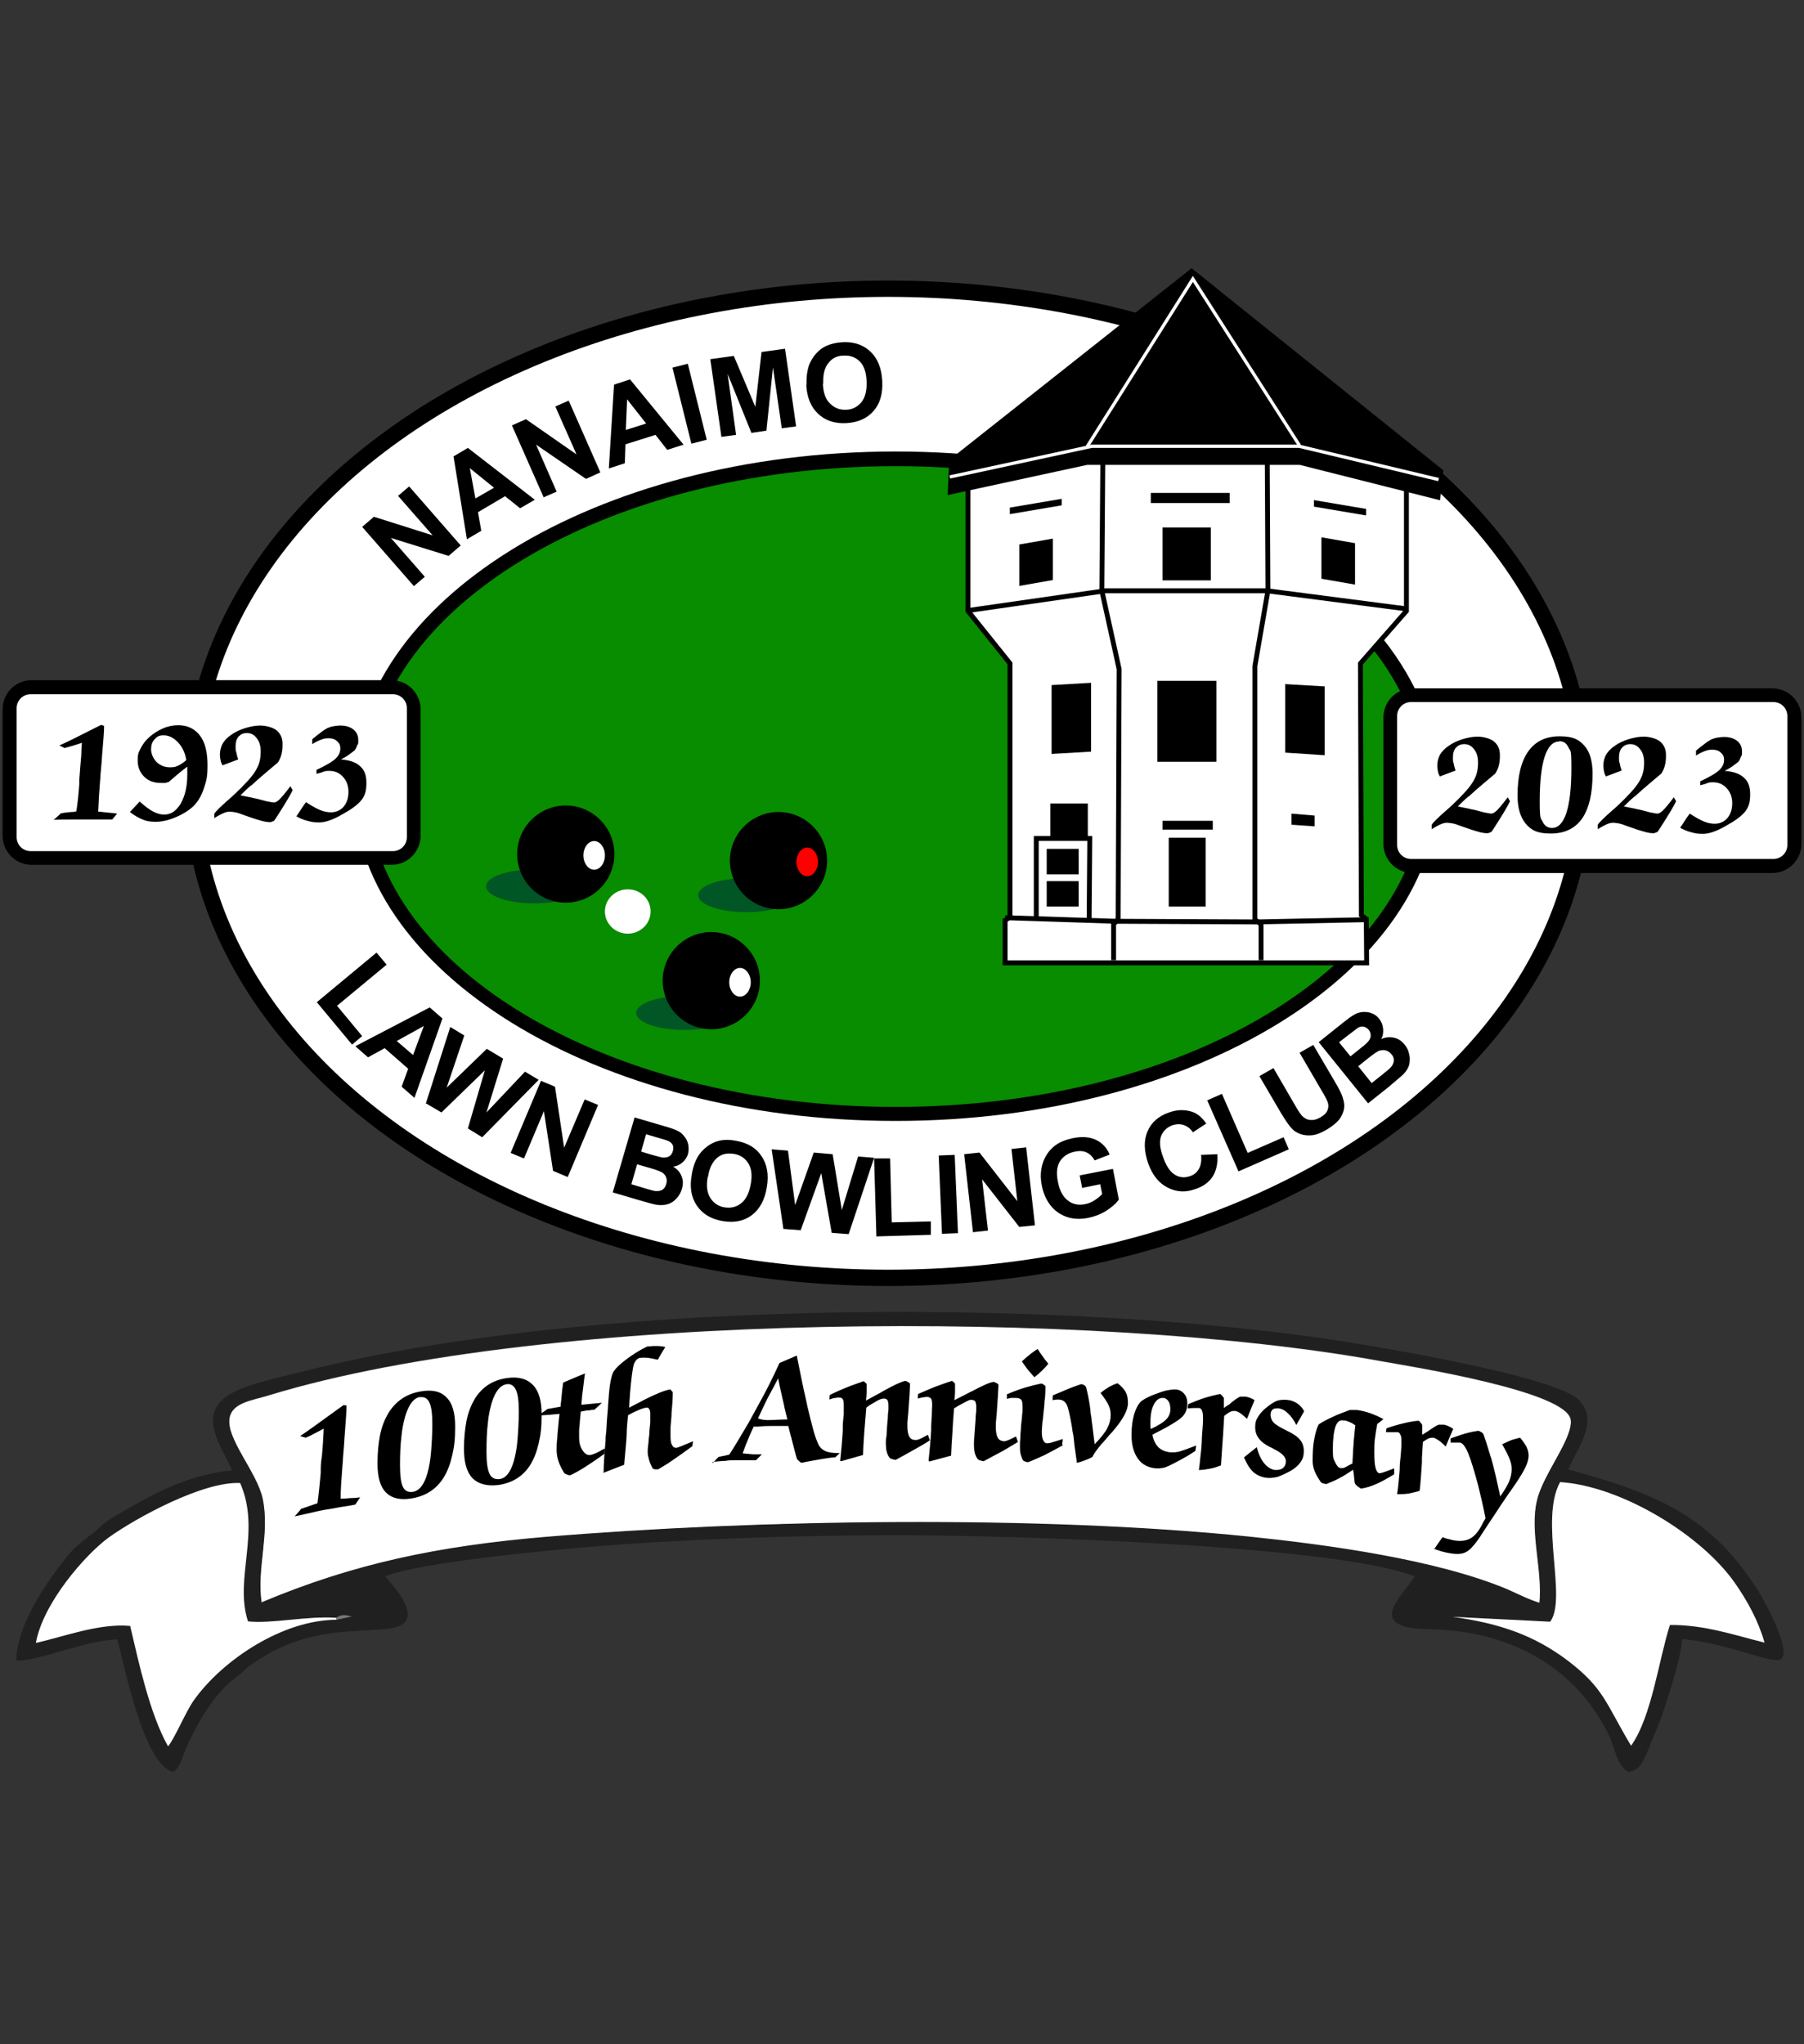 <?xml version="1.0" encoding="UTF-8"?>
<svg id="Layer_1" xmlns="http://www.w3.org/2000/svg" version="1.1" viewBox="0 0 552.9 626.6">
  <rect x="0" y="0" width="552.9" height="626.6" fill="#333333" stroke="none"/>
  <!-- Generator: Adobe Illustrator 29.4.0, SVG Export Plug-In . SVG Version: 2.1.0 Build 152)  -->
  <defs>
    <style>
      .st0 {
        stroke-width: 2px;
      }

      .st0, .st1, .st2, .st3, .st4, .st5 {
        fill: none;
      }

      .st0, .st1, .st3, .st4, .st5 {
        stroke-miterlimit: 22.9;
      }

      .st0, .st1, .st4, .st5 {
        stroke: #000;
      }

      .st6 {
        fill: red;
      }

      .st6, .st7, .st8, .st9, .st10, .st11, .st12 {
        fill-rule: evenodd;
      }

      .st1 {
        stroke-width: 1.5px;
      }

      .st13, .st8 {
        fill: #fff;
      }

      .st7 {
        fill: #088c00;
      }

      .st9 {
        fill: #777;
      }

      .st10 {
        fill: #202020;
      }

      .st11 {
        fill: #005625;
      }

      .st3 {
        stroke: #fff;
        stroke-width: 1px;
      }

      .st4 {
        stroke-width: .6px;
      }

      .st5 {
        stroke-width: 3px;
      }
    </style>
  </defs>
  <g>
    <ellipse cx="272.2" cy="240.1" rx="215.5" ry="153.8"/>
    <ellipse class="st4" cx="272.2" cy="240.1" rx="215.5" ry="153.8"/>
    <path class="st8" d="M80.2,491.3c28.1-11.8,53.9-17.3,86.8-20,65.2-5.5,150.7-6.8,215.7-.1,24.1,2.5,57.3,7,79.3,16.2,3.1,1.3,6.9,3.2,9.8,4.1,1-10.4-3.1-22.1-.7-31.7,1.9-7.9,11-18.7,10.3-24.5-1-8.8-48.4-16.3-58.5-18.1-86.6-15.8-255.3-15.5-340.4,10.5-5.1,1.6-11.3,2.2-12.2,6.9-1.3,6.3,8.4,16.7,10.1,24.9,2.3,10.8-1.9,21.3-.3,32"/>
    <path class="st10" d="M480.7,450.4c2.1-5.7,9.6-14.3,3.4-21.1-7.2-7.8-68-17.6-80.3-19.3-87.6-12.2-226.1-11.3-311.7,10.6-7.9,2-19.6,4.2-24.1,8.6-6.7,6.4.9,15.8,3.1,21.5-14.5,1.5-25.1,7.8-34.9,13.5-6.3,3.6-3.8,2.9-8.8,6.6-4,3.1-5.1,4-8.1,7.9-6.3,8-14.3,20.5-14.3,30.3,6.7.3,20.4-6,30.9-6.5,1.8,5.7,7.9,38.7,17.2,40.6,2.7-1.8,2.4-4.3,4.9-9.4,3.1-6.3,6-11.5,11.2-16.9,1.8-1.8,2-1.7,4-3.3,1-.8,2.3-2.2,3.9-3.3,16.5-11.7,31-9.6,42.2-11,13-1.6-.4-14.7-1.2-16,10.7-4.6,58.5-8.9,73.9-9.9,27.7-1.9,56.2-2.7,84.1-2.7,31,0,132.4,2.8,157.5,12.6-4.1,6.5-15.6,15.9,4.5,16.2,27,.5,46,13.5,55.2,32.9,1.5,3.1,2.2,8.9,5.8,10.9,3.7-.8,4.5-3,6.8-8.7,1.3-3.1,2.8-6.6,3.9-9.9,2.1-6.6,5.1-15.4,5.8-22.2,14.2,1.3,27.8,7.9,30.2,6.2,3.6-2.5-5.4-18.5-6.9-20.9-14-22.2-30-29.7-58.1-37.2M80.2,491.3c-1.6-10.6,2.6-21.2.3-32-1.8-8.2-11.5-18.6-10.1-24.9,1-4.6,7.1-5.3,12.2-6.9,85.1-26,253.7-26.3,340.4-10.5,10,1.8,57.5,9.4,58.5,18.1.6,5.8-8.4,16.6-10.3,24.5-2.4,9.6,1.7,21.3.7,31.7-2.9-.8-6.7-2.7-9.8-4.1-21.9-9.2-55.2-13.7-79.3-16.2-64.9-6.6-150.5-5.3-215.7.1-32.9,2.8-58.7,8.2-86.8,20ZM478.1,454.4c19,1.2,43.4,16.2,53.6,30.9,3.9,5.5,7.1,11.6,9.1,18.3-9-2.3-18.3-5.6-29-5.4-3.4,10.6-5.6,28.2-11.9,37-7.8-13-8.2-17.5-19.3-26-10.3-7.9-21-11.5-35.4-13.5l29.9,1.5c5.3-7-3.3-31.1,3-42.7ZM103,495.9c1.8-1,2.4-1,4.8-.4l-4.6,1c-16.5,0-35,12.3-43.8,24.7-2.5,3.5-5.9,11.8-7.9,14.1-5.6-10-8.9-25.3-11.6-36.9-9.5-.9-20.7,3.4-28.9,5.2,2.2-12.2,15.2-27.1,22.3-32.3,8.5-6.2,29.1-17.4,40.3-16.7,6.5,14.8-1.9,29.2,2.4,42.4,7.2.8,18-1.7,27-1.1Z"/>
    <path class="st8" d="M103.2,496.5l-.2-.6c-9-.6-19.8,1.9-27,1.1-4.3-13.2,4.1-27.6-2.4-42.4-11.2-.6-31.8,10.6-40.3,16.7-7.1,5.2-20.1,20-22.3,32.3,8.2-1.8,19.4-6.1,28.9-5.2,2.7,11.5,6,26.9,11.6,36.9,2-2.3,5.4-10.6,7.9-14.1,8.8-12.4,27.3-24.7,43.8-24.7"/>
    <path class="st8" d="M478.1,454.4c-6.3,11.6,2.3,35.7-3,42.7l-29.9-1.5c14.5,2,25.1,5.7,35.4,13.5,11.1,8.5,11.5,13,19.3,26,6.3-8.8,8.5-26.4,11.9-37,10.7-.1,20,3.2,29,5.4-1.9-6.7-5.2-12.7-9.1-18.3-10.2-14.6-34.7-29.7-53.6-30.9"/>
    <path class="st9" d="M103.2,496.5l4.6-1c-2.4-.6-3.1-.6-4.8.4l.2.6Z"/>
    <path d="M414.5,448.5c.1-2.7.3-5,.4-6.8.2-1.8.3-3.4.5-4.8-.6-.4-1.2-.8-1.8-1-.6-.3-1.3-.5-1.9-.5-1.1-.2-1.9.5-2.4,1.9-.5,1.5-.8,3.7-.8,6.9s.2,2.9.7,4c.5,1.1,1,1.7,1.6,1.8.2,0,.5,0,.8,0,.3,0,.7-.3,1.2-.5.5-.3,1.1-.6,1.7-.9M414.6,450.6c-1.4.9-2.7,1.8-4.1,2.5-1.3.7-2.7,1.3-4,1.8-.3,0-.6-.1-.9-.2-.3,0-.6-.2-.8-.4-.8-1.2-1.5-2.3-1.9-3.4-.4-1-.6-2.1-.6-3.1,0-2.4.1-4.7.5-6.7.4-2,.8-3.5,1.4-4.5,1.2-.8,2.7-1.6,4.3-2.3,1.6-.8,3.4-1.4,5.2-2.1.5,0,.9,0,1.3,0,.3,0,.6,0,.9,0,1.3.2,2.7.5,4.1,1,1.4.5,2.7,1.1,4,1.8-.6.5-1.2,1-1.9,1.5-.3,1.5-.5,3-.7,4.4-.2,1.4-.2,2.8-.2,4.2,0,2.3.1,3.9.4,4.9.3,1,.6,1.5,1.2,1.6.4,0,1.7-.4,4.2-1.4.1,0,.2,0,.3-.1v1.8c-2.1,1.3-3.9,2.3-5.5,3-1.6.7-3.2,1.2-4.7,1.4-.3-.2-.6-.4-.9-.6-.3-.2-.6-.5-.9-.9-.2-.6-.2-1.3-.3-2,0-.7-.2-1.5-.3-2.3ZM381.2,446.8c1.3-1.1,2.6-2.1,4-3.2.5,2.1,1.3,3.8,2.3,5,1,1.2,2.2,1.9,3.4,2,.9,0,1.7-.1,2.3-.6.6-.5.9-1.2.9-2.1,0-1.3-1.2-2.5-3.6-3.7-.5-.3-.9-.5-1.2-.6-1.6-.8-2.8-1.7-3.5-2.7-.7-.9-1.1-2-1.1-3.4s.2-2.1.7-2.9c.4-.8,1.2-1.8,2.2-2.7,1.5-1.3,2.8-2.1,3.7-2.5.9-.3,2-.4,3.2-.3,1.2.1,2.2.5,3.1,1.1.9.6,1.6,1.4,2.1,2.4-.8,1.4-1.6,2.8-2.4,4.2-.8-1.6-1.7-2.8-2.6-3.6-.9-.9-1.9-1.4-2.9-1.5-.8,0-1.4,0-1.8.4-.4.4-.6.9-.6,1.6s.3,1.7.9,2.3c.6.7,2,1.5,4,2.5,1.9.9,3.3,1.8,4.1,2.8.8.9,1.2,2.1,1.2,3.5s-.3,2.4-1,3.4c-.7,1-1.7,1.9-3.1,2.7-1.5.8-2.8,1.4-3.9,1.8-1.2.3-2.3.4-3.4.3-1.6-.2-2.9-.8-4-1.7-1.1-1-2-2.4-2.9-4.5ZM367.4,450.9c.2-1.5.4-2.9.5-4.3.2-1.4.3-2.8.4-4.2,0-1.2.1-2.4.2-3.7.1-1.5.2-2.5.2-3,0-.5,0-1,0-1.2,0-.9-.1-1.6-.3-2.1-.2-.5-.5-.7-.8-.8-.2,0-.8,0-1.6,0-.8,0-1.4.1-2,.1,0-.4.1-.8.2-1.3,1.7-.7,3.4-1.4,5-1.9,1.6-.5,3.2-.9,4.8-1.2.2.2.5.4.6.6.2.2.3.4.5.6,0,.2,0,.5,0,.9,0,.3,0,.6,0,.6,0,.3,0,.5,0,.8,0,.2,0,.5,0,.8.5-.4,1-.7,1.6-1.1.1,0,.3-.2.6-.5,1-.8,1.9-1.5,2.8-1.9.2,0,.5,0,.8,0,.2,0,.5,0,.7,0,.4,0,.9.2,1.3.3.5.2,1.1.4,1.6.8-.8,1.9-1.6,3.8-2.3,5.7-.9-.8-1.6-1.4-2.2-1.8-.6-.4-1.2-.6-1.6-.6-.4,0-.9,0-1.4.3-.5.2-1.1.7-1.8,1.2-.1,1.7-.2,3.3-.3,5,0,.2,0,.7-.1,1.5-.2,3.2-.4,6.1-.6,8.7-1.1.4-2.2.8-3.4,1-1.1.2-2.2.4-3.4.4ZM366.3,444.8c-1.5,1-3,1.9-4.5,2.7-1.6.8-3.1,1.7-4.7,2.3-.7.2-1.2.2-1.7.3-.4,0-.8,0-1.1,0-2.3-.2-4.2-1.1-5.5-2.9-1.3-1.8-2-4.2-2-7.2s.3-4.6.8-6.5c.6-1.9,1.3-3.2,2.2-4,.4-.3,1-.7,1.8-1.1.8-.4,1.7-.8,2.6-1.1,1.3-.5,2.4-.9,3.4-1.1,1-.2,1.8-.3,2.5-.3,1.2,0,2.1.5,2.8,1.3.7.8,1,1.8,1,3.1s-.4,2.6-1.2,3.6c-.8,1-2.8,2.3-5.7,3.9-1.3.7-2.6,1.3-3.8,2,.3,1.7,1,3,1.9,3.9,1,.9,2.3,1.4,3.9,1.5.7,0,1.6,0,2.6-.3,1-.3,2.7-.9,5-1.8,0,.5-.2,1.1-.2,1.6ZM352.8,438c2.3-1.1,3.9-2.1,4.7-3,.8-.8,1.2-1.9,1.2-3s-.2-1.9-.6-2.5c-.4-.6-1-1-1.7-1-1.1,0-2,.6-2.7,1.9-.7,1.3-1.1,3.1-1.1,5.3s0,.8,0,1.2c0,.4,0,.8.1,1.1ZM330.1,448.7c-.3-1.9-.5-3.8-.8-5.7-.2-1.9-.3-2.8-.3-2.8-.2-1-.4-2-.5-3-.6-3.5-1.1-5.7-1.6-6.7-.5-.9-1.2-1.4-2.3-1.5-.2,0-.5,0-.7,0-.3,0-.7.1-1.3.2,0-.5,0-1,.1-1.5,1-.4,2.5-1,4.3-1.8,1.9-.8,3.4-1.3,4.3-1.6.4,0,.7.1,1,.3.2.1.5.4.6.7.3,1.3.6,2.5.8,3.7.2,1.1.4,2.2.5,3.3,0,.8.2,1.6.3,2.3,0,.4.1.9.2,1.7.3,2.6.6,4.7.8,6.4,1.9-2,3.3-3.7,3.9-5,.7-1.3,1-2.6,1-3.9s-.2-2.2-.7-3.2c-.5-1-1.3-2.2-2.4-3.6.8-.7,1.7-1.3,2.5-1.8.9-.5,1.8-.9,2.7-1.2,1.2.9,2,1.8,2.5,2.7.5.9.7,2,.7,3.4,0,2.2-1.6,5.1-4.7,8.7-.5.5-.8.9-1.1,1.2-.6.7-1.1,1.3-1.7,2,0,.1-.3.3-.5.5-1.4,1.7-2.4,3-2.9,4.1-.7.4-1.4.7-2.2,1-.8.3-1.6.6-2.6.8ZM317,422.1c-.8-.8-1.4-1.6-2.1-2.4-.6-.8-1.2-1.6-1.7-2.4.7-.6,1.4-1.3,2.2-1.9.8-.7,1.7-1.3,2.6-1.9.5.8,1.1,1.6,1.6,2.3.5.8,1.1,1.5,1.7,2.2-.5.7-1.2,1.4-1.9,2.1-.7.7-1.5,1.4-2.4,2.1ZM325.8,443c-2,1.1-3.9,2.1-5.6,3-1.8.8-3.5,1.6-5.1,2.2-.3,0-.6-.1-.9-.2-.3-.1-.5-.2-.7-.4-.3-.6-.5-1.2-.7-1.9-.2-.7-.2-1.5-.2-2.5s0-1.3.1-2.2c0-.9.1-2,.2-3.1,0-1.1.2-2.2.3-3.2,0-.7.1-1.4.2-2,0-.6,0-1,0-1.3,0-1.2-.1-2-.4-2.3-.3-.4-.9-.6-1.8-.6-.4,0-.8,0-1.2,0-.4,0-.9.2-1.4.3v-1.4c2.1-.9,4-1.6,5.7-2.1,1.7-.5,3.3-.9,4.8-1.2.3,0,.5.2.7.3.2.1.5.3.6.5,0,1.4,0,3.1-.3,4.9,0,.2,0,.4,0,.5-.1,1.3-.3,2.7-.4,4,0,.4-.1.9-.2,1.6-.1,1.4-.2,2.4-.2,2.8,0,1.2.1,2.1.4,2.7.3.7.7,1,1.1,1,.3,0,.8,0,1.4-.2.6-.2,1.8-.5,3.5-1.1,0,.6-.1,1.1-.2,1.7ZM284.6,447.7c.3-2.8.6-5.9.8-9.4,0-.6,0-1,0-1.2,0-1.2.2-2.5.2-3.7,0,0,0-.2,0-.3,0-1.1.1-1.9.1-2.4,0-.9-.1-1.6-.3-1.9-.3-.4-.7-.6-1.2-.6s-.6,0-1,.1c-.5,0-1.1.2-1.9.4,0-.5,0-.9.1-1.4,1.6-.7,3.2-1.4,4.9-2.1,1.7-.6,3.5-1.3,5.4-1.9.2,0,.3.2.5.3.1.1.3.3.5.5,0,.9,0,1.8,0,2.6,0,.8-.1,1.7-.2,2.5,1.4-.7,2.7-1.4,4.1-2.1.3-.1.6-.4,1.2-.6,3.4-1.8,5.6-2.8,6.7-2.9.3,0,.5.2.8.3.3.1.5.3.7.5,0,.1,0,.3,0,.6-.1,2.2-.2,3.8-.3,5-.1,2.1-.3,4.2-.5,6.3,0,0,0,.2,0,.5,0,.3,0,.5,0,.6,0,1.5.2,2.6.6,3.3.4.7,1,1,1.9,1.1.6,0,1.8-.5,3.5-1.4,0,0,.2,0,.2-.1.2.6.4,1.2.6,1.7-1.6.9-3.1,1.9-4.9,2.9-1.7.9-3.6,1.9-5.6,3-.3,0-.6-.1-.9-.2-.3,0-.6-.2-.8-.3-.5-.5-.8-1.2-1-1.9-.2-.7-.3-1.6-.3-2.8s0-.2,0-.4c0-.2,0-.8.1-1.7.1-1.8.3-3.7.4-5.5,0-1,.1-1.8.2-2.6,0-.7,0-1.2,0-1.3,0-.7-.1-1.2-.3-1.6-.2-.3-.6-.5-1.1-.5-.3,0-.8,0-1.2.3-.5.2-1.3.7-2.5,1.3-.6.3-1.1.7-1.7,1-.2,2.5-.4,5-.5,7.4-.2,2.4-.3,4.8-.4,7.1-2.2.6-4.5,1.2-6.7,1.8ZM257.5,447.8c.3-2.8.6-5.9.8-9.4,0-.6,0-1,0-1.2,0-1.2.2-2.5.3-3.7,0,0,0-.2,0-.3,0-1.1,0-1.9,0-2.4,0-.9-.1-1.6-.3-1.9-.3-.4-.6-.5-1.2-.5-.2,0-.6,0-1,.1-.5,0-1.1.2-1.9.5,0-.5,0-.9.1-1.4,1.6-.8,3.2-1.5,4.9-2.2,1.7-.7,3.5-1.3,5.4-2,.2,0,.3.2.5.3.1.1.3.3.5.5,0,.9,0,1.8,0,2.6,0,.9-.1,1.7-.2,2.5,1.4-.7,2.7-1.5,4.1-2.2.3-.1.6-.4,1.2-.7,3.4-1.9,5.6-2.9,6.7-3.1.3,0,.5.1.8.3.3.1.5.3.7.5,0,.1,0,.3,0,.6-.1,2.2-.2,3.9-.3,5-.1,2.1-.3,4.2-.5,6.3,0,0,0,.2,0,.5,0,.3,0,.5,0,.6,0,1.5.2,2.6.6,3.3.4.7,1,1,1.9,1s1.8-.5,3.6-1.5c0,0,.1,0,.2-.1.2.6.4,1.2.6,1.7-1.5,1-3.1,1.9-4.9,2.9-1.7,1-3.6,2-5.6,3.1-.3,0-.6-.1-.9-.2-.3,0-.5-.2-.8-.3-.5-.5-.8-1.2-1-1.9-.2-.7-.3-1.6-.3-2.8s0-.2,0-.4c0-.2,0-.8.2-1.7.1-1.8.2-3.7.4-5.5,0-1,.1-1.8.2-2.6,0-.7,0-1.2,0-1.3,0-.7-.1-1.2-.3-1.6-.2-.3-.6-.5-1.1-.5-.3,0-.8.1-1.3.3-.5.2-1.3.7-2.5,1.4-.6.3-1.1.7-1.6,1.1-.2,2.5-.4,5-.6,7.4-.2,2.4-.3,4.8-.4,7.1-2.2.6-4.5,1.3-6.7,1.9ZM218.4,448.5c.6-.6,1.2-1.3,1.8-1.9.6-.1,1.2-.3,2-.4.7-.2,1.2-.3,1.3-.3,1.5-2.3,2.8-4.5,4.1-6.7,1.3-2.1,2.5-4.2,3.6-6.3.8-1.5,1.6-2.9,2.4-4.4.6-1.1,1.4-2.6,2.3-4.4.9-1.8,1.9-3.9,3-6.3,1.8-.8,3.6-1.5,5.3-2.3.4,1.8.7,3.7,1.1,5.5.4,1.8.8,4.1,1.4,6.6.3,1.2.5,2.4.8,3.7.7,2.9,1.3,5.4,1.9,7.5.6,2.1,1.2,3.5,1.6,4.3.5.8,1.2,1.4,2.2,1.8,1,.4,2.3.5,3.9.5,0,0,0,0,.1,0,0,0,.1,0,.1,0,0,0,0,0,.1,0-.5.4-.9.9-1.4,1.3-1.4.1-2.9.3-4.5.6-1.6.3-3.6.6-5.9,1.1-.5-.3-.9-.7-1.3-1.1-.5-1.5-1-3.6-1.7-6.3,0-.2-.1-.5-.2-.7-.3-1.1-.5-2.1-.8-3.2-.1,0-.2,0-.4,0-2.3,0-3.9,0-5,0-.7,0-2,0-4,.2-.6,0-1,0-1.2,0-.5,1.1-1.1,2.3-1.6,3.6-.6,1.4-1.2,2.9-1.8,4.6,1.3.1,2.4.2,3.3.3.9,0,1.8,0,2.6,0-.6.6-1.2,1.2-1.8,1.8-1.6,0-3,0-4,0-1.1,0-2,0-2.5,0-.8,0-1.8,0-2.9.2-1.1,0-2.4.2-3.9.3ZM241.3,435c-.4-1.6-.8-3.1-1.1-4.7-.3-1.1-.5-2.3-.8-3.5-.3-1.2-.6-2.7-.9-4.3-1.1,2.1-2.2,4.2-3.3,6.2-1,2.1-2,4.1-2.9,6.1.6.2,1.1.3,1.6.4.5,0,.9.1,1.2.1,2,0,4.1-.2,6.2-.2ZM185,451.3c0-2.1.2-5.3.6-9.7,0-1.2.1-2.1.2-2.7.1-2.4.3-4.7.5-7.1,0-.7.1-1.6.2-2.8.3-4.7.9-7.7,1.7-8.8.7-1,1.9-2.1,3.6-3.4,1.7-1.3,3.8-2.7,6.2-3.9.3-.2.7-.2,1.1-.2.3,0,.7-.1,1-.1.5,0,1,0,1.6,0,.6,0,1.4.1,2.2.3-.8,1.3-1.6,2.6-2.3,3.9-1.3-.3-2.3-.5-3.1-.6-.8,0-1.5-.1-2,0-1,0-1.7.7-2.2,1.9-.4,1.2-.8,4.2-1.2,8.9-.1,1.5-.2,3-.3,4.5,1-.5,2.1-1.1,3.1-1.6.4-.2.9-.5,1.7-.9,3.4-1.7,6-2.8,7.8-3.1.2.1.3.2.4.4.1.1.3.3.4.5,0,2.1-.2,4.2-.4,6.5,0,.3,0,.6,0,.7-.1,1.2-.2,2.3-.3,3.5,0,.2,0,.5,0,.7v1.3c0,1.5,0,2.7.4,3.3.3.7.7,1,1.3,1,.5,0,2.1-.7,4.7-1.8.1,0,.3-.1.5-.2,0,.5-.2,1-.2,1.5-2.6,1.9-4.7,3.4-6.2,4.4-1.5,1.1-3,1.9-4.3,2.7-.3,0-.6,0-.9,0-.3,0-.6-.2-.8-.3-.5-1-.9-1.9-1.1-2.7-.2-.8-.4-1.5-.4-2.2s0-1.3.2-2.6c.1-1.3.2-2.3.3-2.9,0-1.2.2-2.4.3-3.7,0-.2,0-.6,0-1.1,0-.5,0-1,0-1.3,0-.7,0-1.2-.3-1.6-.2-.4-.4-.6-.8-.5-.5,0-1.2.2-2.2.6-.9.4-2.1.9-3.5,1.7-.2,1.5-.3,2.9-.4,4.4,0,.3,0,1.6-.2,4-.2,2.4-.4,4.7-.6,6.8-2.1.8-4.2,1.6-6.4,2.5ZM185,445.8c-1.9,1.4-3.7,2.6-5.4,3.7-1.7,1.1-3.3,2-4.8,2.7-.3,0-.7,0-.9-.2-.3,0-.6-.2-.9-.4-.8-1.2-1.4-2.4-1.8-3.6-.4-1.1-.6-2.3-.6-3.5s0-2.3.2-3.6c0-1.2.2-2.5.3-3.8.1-1.2.2-2.4.4-3.7-2.2.2-4.4.4-6.5.5.9-.7,1.9-1.3,2.8-2,1.3-.2,2.6-.5,4-.7,0-.4.1-1.1.2-1.9.2-2.4.4-4.2.6-5.5,2.2-.9,4.4-1.9,6.7-2.8-.2,1-.3,2.3-.5,3.8-.2,1.9-.4,2.9-.4,3.1,0,.9-.2,1.8-.2,2.7,2.1-.2,4.2-.4,6.3-.6-.8.7-1.5,1.4-2.3,2.1-.4,0-.9.1-1.6.2-.7,0-1.6.2-2.6.4-.1,1.1-.2,2.1-.3,3.2,0,.8-.2,1.7-.2,2.5,0,.8,0,1.6,0,2.4,0,1.4.3,2.6,1,3.7.7,1.1,1.5,1.6,2.3,1.5.4,0,.9-.2,1.7-.5.7-.3,1.6-.8,2.8-1.5,0,.6,0,1.1-.1,1.7ZM142.2,444.1c0-3.2.3-6.1.8-8.7.5-2.5,1.4-4.7,2.5-6.6,2.3-3.7,5.6-5.8,10-6.4,3.5-.5,6.1.3,7.9,2.2,1.8,1.9,2.6,4.9,2.6,9s-.3,6.2-.9,8.8c-.6,2.6-1.4,4.7-2.5,6.5-2.2,3.6-5.6,5.7-9.9,6.3-3.5.4-6.1-.3-7.9-2.1-1.8-1.9-2.6-4.9-2.6-9.1ZM155.3,424.3c-2,.3-3.5,2.2-4.6,5.7-.5,1.8-1,3.9-1.2,6.4-.3,2.5-.4,5.4-.4,8.6s.3,5.4.9,6.7c.6,1.3,1.6,1.8,3,1.7,2-.2,3.5-2.1,4.5-5.6.5-1.8.9-3.9,1.1-6.4.2-2.5.4-5.4.4-8.8s-.3-5.3-.9-6.6c-.6-1.3-1.6-1.9-2.9-1.7ZM115.7,448.4c0-3.2.3-6.1.8-8.6.5-2.5,1.4-4.7,2.5-6.6,2.3-3.7,5.6-6,10-6.7,3.5-.6,6.1,0,7.9,1.9,1.8,1.8,2.6,4.8,2.6,8.9s-.3,6.2-.9,8.8c-.6,2.6-1.4,4.8-2.5,6.6-2.2,3.7-5.6,5.9-9.9,6.6-3.5.6-6.1,0-7.9-1.8-1.8-1.8-2.6-4.8-2.6-8.9ZM128.8,428.2c-2,.3-3.5,2.3-4.6,5.9-.5,1.8-1,4-1.2,6.5-.3,2.5-.4,5.3-.4,8.6s.3,5.4.9,6.6c.6,1.2,1.6,1.7,3,1.5,2-.3,3.5-2.2,4.5-5.7.5-1.8.9-3.9,1.1-6.4.2-2.5.4-5.4.4-8.7s-.3-5.3-.9-6.6c-.6-1.3-1.6-1.8-2.9-1.6ZM90.3,464.8c.7-.8,1.4-1.5,2-2.3.6-.2,1.8-.6,3.5-1.2.6-.2,1.1-.4,1.5-.5.4-2.9.7-5.9,1-9.3,0-.7,0-1.1,0-1.3,0-1.4.2-2.9.4-4.3.1-1.2.2-2.5.3-3.8,0-1.3.2-2.7.2-4.2-.8.5-1.7.9-2.6,1.4-.9.5-1.9,1-2.9,1.4-.6-.2-1.1-.3-1.7-.5,2.4-1.6,6.1-4.3,11.2-8,.7-.5,1.4-1,2.1-1.5.3,0,.6.1.9.1,0,1.8-.2,4.6-.5,8.4-.1,1.3-.2,2.3-.2,3-.1,1.7-.3,3.3-.4,5,0,.3,0,.8-.1,1.6-.3,3.9-.6,7.5-.6,10.6.8,0,1.9-.1,3.2-.2,1.4,0,2.3-.2,2.8-.2-.5.7-1,1.4-1.5,2.2-1.1.2-2.7.5-4.8.8-2.1.4-3.7.7-4.6.8-.9.2-2.2.4-3.7.8-1.5.3-3.4.8-5.5,1.2Z"/>
    <path d="M439.5,475c.8-1.3,1.7-2.5,2.6-3.8.8.3,1.4.5,2,.6.6.2,1.2.3,1.7.4,1.9.3,3.5.1,4.8-.6,1.3-.7,2.5-2.1,3.6-4.2.3-.7.7-1.3,1.1-2-.4-2-.8-3.9-1.2-5.6-.4-1.7-.8-3.3-1.1-4.6-.3-1-.5-1.9-.8-2.9-1.1-3.9-2-6.5-2.7-7.9-.7-1.3-1.3-2.1-2.1-2.2-.2,0-.6,0-1.3,0-.6,0-1.1,0-1.5,0v-1.3c2.3-.8,4.1-1.4,5.3-1.7,1.2-.3,2.2-.5,3.1-.6.3,0,.5.1.8.3.3.1.5.3.8.6.6,1.6,1.3,3.8,2.1,6.5.1.4.2.7.3.9.2.7.4,1.5.6,2.2.1.5.4,1.6.8,3.2.4,1.7.8,3.8,1.4,6.4,1.2-1.7,2.1-3.2,2.7-4.5.5-1.3.8-2.6.8-3.8s-.2-2-.6-3.1c-.4-1.1-1.2-2.6-2.3-4.6,1-.5,2-.9,2.9-1.3.9-.3,1.8-.5,2.6-.7.9,1.1,1.6,2.1,2,2.9.4.9.6,1.8.6,2.6s-.3,2.2-.9,3.4c-.6,1.3-1.7,3.2-3.5,5.8-.7,1-1.4,2-2.1,3-.3.4-.9,1.4-2.1,3.1-1.1,1.7-2.4,3.7-3.9,5.9-.6.9-1.2,1.8-1.7,2.6-2,3.2-3.7,5.1-4.9,5.7-1.2.7-2.9.8-5.1.4-.7-.1-1.5-.3-2.3-.5-.8-.2-1.6-.5-2.6-.9M428.2,458c.2-1.4.4-2.8.5-4.2.1-1.4.3-2.7.3-4.1,0-1.2.2-2.4.3-3.6.1-1.4.2-2.5.2-3,0-.5,0-1,0-1.2,0-.9,0-1.6-.3-2.1-.2-.5-.5-.8-.8-.8-.3,0-.8,0-1.6,0-.8,0-1.5,0-2,0,0-.4,0-.8.2-1.2,1.7-.6,3.4-1.1,5.1-1.5,1.6-.4,3.2-.7,4.7-.8.3.2.5.4.6.6.2.2.3.4.5.7,0,.2,0,.5,0,.9,0,.3,0,.5,0,.6v.7c0,.3,0,.5,0,.8.5-.3,1-.6,1.6-1,.1,0,.3-.2.6-.4,1-.7,1.9-1.3,2.8-1.7.3,0,.5,0,.8,0,.3,0,.5,0,.7,0,.4,0,.9.2,1.4.4.5.2,1,.5,1.6.9-.8,1.8-1.6,3.6-2.3,5.4-.8-.8-1.6-1.5-2.2-1.9-.6-.4-1.1-.7-1.6-.8-.5,0-.9,0-1.4.2-.5.2-1.1.6-1.8,1.1-.1,1.6-.2,3.3-.3,4.9,0,.2,0,.7,0,1.5-.2,3.1-.4,6-.7,8.6-1.1.3-2.2.6-3.3.8-1.1.2-2.3.2-3.4.2Z"/>
    <ellipse class="st13" cx="272.2" cy="240.1" rx="211.1" ry="149.4"/>
    <ellipse class="st4" cx="272.2" cy="240.1" rx="211.1" ry="149.4"/>
    <path class="st12" d="M274.5,138.4c91.9,0,166.3,45.9,166.3,102.6s-74.5,102.6-166.3,102.6-166.3-45.9-166.3-102.6,74.5-102.6,166.3-102.6"/>
    <path class="st7" d="M274.5,142.9c89.4,0,161.9,44,161.9,98.2s-72.5,98.2-161.9,98.2-161.9-44-161.9-98.2,72.5-98.2,161.9-98.2"/>
    <path class="st11" d="M228.7,269.2c8.1,0,14.7,2.3,14.7,5.2s-6.6,5.2-14.7,5.2-14.7-2.3-14.7-5.2,6.6-5.2,14.7-5.2"/>
    <path class="st11" d="M163.7,266.5c8.1,0,14.7,2.3,14.7,5.2s-6.6,5.2-14.7,5.2-14.7-2.3-14.7-5.2,6.6-5.2,14.7-5.2"/>
    <path class="st11" d="M209.7,305.3c8.1,0,14.7,2.3,14.7,5.2s-6.6,5.2-14.7,5.2-14.7-2.3-14.7-5.2,6.6-5.2,14.7-5.2"/>
    <path class="st12" d="M173.4,246.9c8.2,0,14.9,6.7,14.9,14.9s-6.7,14.9-14.9,14.9-14.9-6.7-14.9-14.9,6.7-14.9,14.9-14.9"/>
    <path class="st8" d="M182.1,257.8c1.8,0,3.3,2,3.3,4.4s-1.5,4.4-3.3,4.4-3.3-2-3.3-4.4,1.5-4.4,3.3-4.4"/>
    <path class="st12" d="M238.6,248.9c8.2,0,14.9,6.7,14.9,14.9s-6.7,14.9-14.9,14.9-14.9-6.7-14.9-14.9,6.7-14.9,14.9-14.9"/>
    <path class="st6" d="M247.4,259.8c1.8,0,3.3,2,3.3,4.4s-1.5,4.4-3.3,4.4-3.3-2-3.3-4.4,1.5-4.4,3.3-4.4"/>
    <path class="st12" d="M218,285.7c8.2,0,14.9,6.7,14.9,14.9s-6.7,14.9-14.9,14.9-14.9-6.7-14.9-14.9,6.7-14.9,14.9-14.9"/>
    <path class="st8" d="M226.8,296.7c1.8,0,3.3,2,3.3,4.4s-1.5,4.4-3.3,4.4-3.3-2-3.3-4.4,1.5-4.4,3.3-4.4"/>
    <path class="st8" d="M192.4,272.6c3.9,0,7,3,7,6.8s-3.2,6.8-7,6.8-7-3-7-6.8,3.2-6.8,7-6.8"/>
    <polygon class="st5" points="333.8 139.5 297.4 148.6 297.4 187 310.3 203.1 310.3 281.5 308.8 282.5 308.8 294.4 418.1 294.4 418 282.1 416.5 280.9 416.2 203.1 430.3 187 430.3 148.6 397.8 139.9 333.8 139.5"/>
    <polygon class="st8" points="333.8 139.5 297.4 148.6 297.4 187 310.3 203.1 310.3 281.5 308.8 282.5 308.8 294.4 418.1 294.4 418 282.1 416.5 280.9 416.2 203.1 430.3 187 430.3 148.6 397.8 139.9 333.8 139.5"/>
    <polygon class="st0" points="441.3 144.6 365.2 83.5 291.9 141.5 291.5 150.5 333.1 141.5 398.5 141.5 440.5 152.1 441.3 144.6"/>
    <polygon class="st12" points="441.3 144.6 365.2 83.5 291.9 141.5 291.5 150.5 333.1 141.5 398.5 141.5 440.5 152.1 441.3 144.6"/>
    <polyline class="st3" points="333.2 136.9 365.6 85.5 398.3 136.6"/>
    <polyline class="st3" points="291.1 146.2 334.6 136.8 398.2 136.8 440.9 147"/>
    <polyline class="st1" points="296.3 187.2 338.7 181.1 388.4 181.1 431.5 186.7"/>
    <polyline class="st1" points="338 140.4 337.7 181.1 343 205.1 342.7 281.7 341.3 283.3 341.3 294.3"/>
    <polyline class="st1" points="308.1 281.3 342 282.4 385.3 282.6 419.4 281.9"/>
    <polyline class="st1" points="388.4 140.9 388.6 181.1 384.6 204.2 384.6 281.9 386.5 283.3 386.5 294.3"/>
    <rect x="356.3" y="161.7" width="14.8" height="16.2"/>
    <polygon class="st12" points="312.4 166.9 322.7 165.1 322.7 177.8 312.4 179.6 312.4 166.9"/>
    <polygon class="st12" points="415.3 166.5 405 164.7 405 177.4 415.3 179.2 415.3 166.5"/>
    <rect x="354.7" y="208.7" width="18.1" height="24.8"/>
    <rect x="358.2" y="256.8" width="11.3" height="21.1"/>
    <rect x="356.3" y="251.6" width="15.4" height="2.7"/>
    <polygon class="st12" points="322.3 210 334.4 209.3 334.4 230.4 322.3 231.1 322.3 210"/>
    <polygon class="st12" points="406 210.4 393.9 209.7 393.9 230.7 406 231.5 406 210.4"/>
    <rect x="352.7" y="151.1" width="24.2" height="3.1"/>
    <rect x="321.9" y="246.3" width="11.5" height="10.3"/>
    <rect x="320.8" y="260.2" width="9.8" height="7.8"/>
    <rect x="320.8" y="270.1" width="9.8" height="7.8"/>
    <polygon class="st12" points="309.5 155.6 325.4 152.9 325.4 154.9 309.5 157.6 309.5 155.6"/>
    <polygon class="st12" points="418.7 156 402.7 153.3 402.7 155.3 418.7 158 418.7 156"/>
    <polyline class="st1" points="317.6 281.6 317.6 257 334 257 333.8 282"/>
    <polygon class="st12" points="395.8 249.4 402.9 250 402.9 253.3 395.8 252.8 395.8 249.4"/>
    <path class="st12" d="M432.9,211h110.3c4.9,0,8.9,4,8.9,8.9v38.8c0,4.9-4,8.9-8.9,8.9h-110.3c-4.9,0-8.9-4-8.9-8.9v-38.8c0-4.9,4-8.9,8.9-8.9"/>
    <path class="st8" d="M432.5,215.2h111c2.4,0,4.3,1.9,4.3,4.3v39.5c0,2.4-1.9,4.3-4.3,4.3h-111c-2.4,0-4.3-1.9-4.3-4.3v-39.5c0-2.4,1.9-4.3,4.3-4.3"/>
    <path d="M515.1,253.5l.6-.9c.9-1.4,1.6-2.5,2.2-3.2,1.7,1.1,3.1,1.9,4.3,2.4,1.2.5,2.3.7,3.3.7,1.6,0,2.9-.6,3.9-1.7,1-1.2,1.5-2.7,1.5-4.6s-.6-3.4-1.7-4.6c-1.1-1.2-2.5-1.8-4.1-1.8s-1.3.1-2.5.5c-.6.2-1.1.3-1.5.4v-1.2c3-1.4,5-2.6,5.9-3.5.9-.9,1.4-1.9,1.4-3s-.3-1.7-1-2.3c-.6-.6-1.5-.9-2.5-.9s-1.5.1-2.3.4c-.8.3-1.7.7-2.8,1.4v-1.5c.8-.7,1.6-1.3,2.4-1.9.7-.6,1.5-1.1,2.2-1.5.7-.3,1.3-.5,2-.6.7-.1,1.3-.2,2-.2,1.6,0,3,.4,4,1.2,1,.8,1.5,1.9,1.5,3.2s0,1.1-.3,1.6c-.2.5-.4,1.1-.8,1.6-.6.5-1.3,1-2,1.5-.7.5-1.5.9-2.2,1.3,2.7.2,4.7.9,5.9,2.1,1.3,1.1,1.9,2.8,1.9,5s-.3,3.4-1,4.6c-.7,1.2-2.1,2.5-4.3,3.9-.2.1-.4.3-.7.4-3.5,2.2-6.3,3.3-8.4,3.3s-2.5-.2-3.7-.5c-1.2-.3-2.4-.8-3.4-1.4M489.7,254.2v-1.4c.6-.9,2-2.2,3.9-3.9,2-1.7,3.4-3.1,4.4-4.1,2.5-2.5,4.1-4.5,4.8-6,.8-1.5,1.1-3.2,1.1-5s-.4-3.1-1.2-4.1c-.8-1.1-1.8-1.6-3-1.6s-1.9.4-2.6,1.1c-.6.7-.9,1.7-.9,3s0,1,.2,1.7c.1.6.3,1.4.6,2.3l-4.8,1.8c-.3-.5-.5-1-.6-1.6-.1-.5-.2-1.1-.2-1.7,0-1.2.3-2.3.8-3.3.6-1,1.4-1.9,2.6-2.7,1.2-.9,2.7-1.6,4.3-2.1,1.6-.5,3.2-.8,4.7-.8s3.8.5,5,1.5c1.2,1,1.8,2.4,1.8,4.1s-.1,2.2-.3,3.1c-.2.9-.6,1.8-1.1,2.6-.7.6-1.8,1.5-3.2,2.7-1.4,1.2-2.3,2-2.8,2.4l-2.1,1.9s0,0-.2.1c-1.1.9-2.1,1.9-3.2,3,1.7.3,2.8.6,3.5.7.7.2,1.2.3,1.4.3l2.3.6c.6.2,1.2.3,1.8.4.6.1,1,.2,1.2.2.5,0,1.1-.3,1.8-1,.7-.7,1.8-2,3.3-4l.7,1.2c-.7,1.5-2.2,4-4.5,7.6-.5.8-.9,1.4-1.2,1.8-.4.2-.8.3-1,.4-.2,0-.4,0-.6,0-.4,0-1.1-.1-1.9-.3-.8-.2-1.7-.5-2.7-.8l-2.9-1c-1.3-.5-2.2-.8-2.8-.9-.6-.1-1.2-.2-1.7-.2s-1.1.1-1.8.4c-.7.3-1.7.8-3.1,1.7ZM465.1,243.9c0-6,1.1-10.5,3.3-13.6,2.2-3.1,5.4-4.6,9.6-4.6s5.9,1,7.6,2.9c1.7,1.9,2.5,4.8,2.5,8.6,0,6.1-1.1,10.6-3.2,13.7-2.2,3.1-5.4,4.6-9.6,4.6s-5.9-1-7.6-2.9c-1.7-2-2.6-4.9-2.6-8.7ZM477.8,227.3c-1.9,0-3.4,1.6-4.4,4.7-1,3.2-1.5,7.7-1.5,13.6s.3,5,.9,6.3c.6,1.2,1.5,1.9,2.9,1.9,1.9,0,3.4-1.6,4.4-4.7,1-3.1,1.5-7.7,1.5-13.8s-.3-4.9-.9-6.2c-.6-1.3-1.5-1.9-2.8-1.9ZM438.8,254.2v-1.4c.6-.9,2-2.2,3.9-3.9,2-1.7,3.4-3.1,4.4-4.1,2.5-2.5,4.1-4.5,4.8-6,.8-1.5,1.1-3.2,1.1-5s-.4-3.1-1.2-4.1c-.8-1.1-1.8-1.6-3-1.6s-1.9.4-2.6,1.1c-.6.7-.9,1.7-.9,3s0,1,.2,1.7c.1.6.3,1.4.6,2.3l-4.8,1.8c-.3-.5-.5-1-.6-1.6-.1-.5-.2-1.1-.2-1.7,0-1.2.3-2.3.8-3.3.6-1,1.4-1.9,2.6-2.7,1.2-.9,2.7-1.6,4.3-2.1,1.6-.5,3.2-.8,4.7-.8s3.8.5,5,1.5c1.2,1,1.8,2.4,1.8,4.1s-.1,2.2-.3,3.1c-.2.9-.6,1.8-1.1,2.6-.7.6-1.8,1.5-3.2,2.7-1.4,1.2-2.3,2-2.8,2.4l-2.1,1.9s0,0-.2.1c-1.1.9-2.1,1.9-3.2,3,1.7.3,2.8.6,3.5.7.7.2,1.2.3,1.4.3l2.3.6c.6.2,1.2.3,1.8.4.6.1,1,.2,1.2.2.5,0,1.1-.3,1.8-1,.7-.7,1.8-2,3.3-4l.7,1.2c-.7,1.5-2.2,4-4.5,7.6-.5.8-.9,1.4-1.2,1.8-.4.2-.8.3-1,.4-.2,0-.4,0-.6,0-.4,0-1.1-.1-1.9-.3-.8-.2-1.7-.5-2.7-.8l-2.9-1c-1.3-.5-2.2-.8-2.8-.9-.6-.1-1.2-.2-1.7-.2s-1.1.1-1.8.4c-.7.3-1.7.8-3.1,1.7Z"/>
    <path class="st12" d="M9.7,208.5h110.3c4.9,0,8.9,4,8.9,8.9v38.8c0,4.9-4,8.9-8.9,8.9H9.7c-4.9,0-8.9-4-8.9-8.9v-38.8c0-4.9,4-8.9,8.9-8.9"/>
    <path class="st8" d="M9.4,212.8h111c2.4,0,4.3,1.9,4.3,4.3v39.5c0,2.4-1.9,4.3-4.3,4.3H9.4c-2.4,0-4.3-1.9-4.3-4.3v-39.5c0-2.4,1.9-4.3,4.3-4.3"/>
    <path d="M91,250l.6-.9c.9-1.4,1.6-2.5,2.2-3.2,1.7,1.1,3.1,1.9,4.3,2.4,1.2.5,2.3.7,3.3.7,1.6,0,2.9-.6,3.9-1.7,1-1.2,1.5-2.7,1.5-4.6s-.6-3.4-1.7-4.6c-1.1-1.2-2.5-1.8-4.1-1.8s-1.3.1-2.5.5c-.6.2-1.1.3-1.5.4v-1.2c3-1.4,5-2.6,5.9-3.5.9-.9,1.4-1.9,1.4-3s-.3-1.7-1-2.3c-.6-.6-1.5-.9-2.5-.9s-1.5.1-2.3.4c-.8.3-1.7.7-2.8,1.4v-1.5c.8-.7,1.6-1.3,2.4-1.9.7-.6,1.5-1.1,2.2-1.5.7-.3,1.3-.5,2-.6.7-.1,1.3-.2,2-.2,1.6,0,3,.4,4,1.2,1,.8,1.5,1.9,1.5,3.2s0,1.1-.3,1.6c-.2.5-.4,1.1-.8,1.6-.6.5-1.3,1-2,1.5-.7.5-1.5.9-2.2,1.3,2.7.2,4.7.9,5.9,2.1,1.3,1.1,1.9,2.8,1.9,5s-.3,3.4-1,4.6c-.7,1.2-2.1,2.5-4.3,3.9-.2.1-.4.3-.7.4-3.5,2.2-6.3,3.3-8.4,3.3s-2.5-.2-3.7-.5c-1.2-.3-2.4-.8-3.4-1.4M65.7,250.8v-1.4c.6-.9,2-2.2,3.9-3.9,2-1.7,3.4-3.1,4.4-4.1,2.5-2.5,4.1-4.5,4.8-6,.8-1.5,1.1-3.2,1.1-5s-.4-3.1-1.2-4.1c-.8-1.1-1.8-1.6-3-1.6s-1.9.4-2.6,1.1c-.6.7-.9,1.7-.9,3s0,1,.2,1.7c.1.6.3,1.4.6,2.3l-4.8,1.8c-.3-.5-.5-1-.6-1.6-.1-.5-.2-1.1-.2-1.7,0-1.2.3-2.3.8-3.3.6-1,1.4-1.9,2.6-2.7,1.2-.9,2.7-1.6,4.3-2.1,1.6-.5,3.2-.8,4.7-.8s3.8.5,5,1.5c1.2,1,1.8,2.4,1.8,4.1s-.1,2.2-.3,3.1c-.2.9-.6,1.8-1.1,2.6-.7.6-1.8,1.5-3.2,2.7-1.4,1.2-2.3,2-2.8,2.4l-2.1,1.9s0,0-.2.1c-1.1.9-2.1,1.9-3.2,3,1.7.3,2.8.6,3.5.7.7.2,1.2.3,1.4.3l2.3.6c.6.2,1.2.3,1.8.4.6.1,1,.2,1.2.2.5,0,1.1-.3,1.8-1,.7-.7,1.8-2,3.3-4l.7,1.2c-.7,1.5-2.2,4-4.5,7.6-.5.8-.9,1.4-1.2,1.8-.4.2-.8.3-1,.4-.2,0-.4,0-.6,0-.4,0-1.1-.1-1.9-.3-.8-.2-1.7-.5-2.7-.8l-2.9-1c-1.3-.5-2.2-.8-2.8-.9-.6-.1-1.2-.2-1.7-.2s-1.1.1-1.8.4c-.7.3-1.7.8-3.1,1.7ZM39.7,249l.2-.2c1.2-1.3,2.2-2.3,2.9-3.1,1.6,1.4,3,2.5,4.2,3.1,1.2.6,2.3.9,3.3.9,2.1,0,3.7-1.1,5.1-3.4,1.3-2.3,2-5.2,2-8.8s0-.7,0-1.3c0-.6,0-1,0-1.2-1.6,1.2-2.8,2.2-3.6,2.9-.8.7-1.5,1.3-2.1,1.8-.4.1-.7.2-1.1.3-.4,0-.8,0-1.2,0-2.2,0-3.9-.6-5.2-1.9-1.3-1.3-2-2.9-2-5s.3-2.5.9-3.7c.6-1.2,1.4-2.3,2.5-3.3,1.3-1.2,2.7-2.1,4.3-2.8,1.6-.7,3.2-1,4.7-1,2.9,0,5.1,1.1,6.7,3.2,1.6,2.1,2.3,5.2,2.3,9.1s-.4,4.8-1.1,7c-.7,2.2-1.7,3.9-3,5.3-1.3,1.3-3.1,2.5-5.4,3.5-2.3,1-4.4,1.5-6.3,1.5s-2.9-.2-4.1-.7c-1.2-.5-2.5-1.2-3.9-2.3ZM57.1,233.1c-.3-2.2-1.2-4.1-2.5-5.5-1.3-1.4-2.8-2.2-4.4-2.2s-2,.4-2.8,1.2c-.8.8-1.1,1.9-1.1,3.1s.6,2.8,1.7,3.9c1.2,1.1,2.5,1.6,4.1,1.6s1.7-.2,2.5-.5c.8-.4,1.6-.9,2.5-1.7ZM16.7,251.1l2-1.8c.6-.1,1.7-.3,3.3-.4.6,0,1.1-.1,1.4-.2.4-2.6.7-5.4.9-8.4,0-.6,0-1,0-1.2l.3-4c.1-1.1.2-2.3.3-3.5,0-1.2.1-2.5.2-3.9-.8.3-1.7.5-2.5.8-.9.3-1.8.5-2.8.8l-1.6-.8c2.3-1,5.9-2.8,10.8-5.3l2-1,.9.3c0,1.7-.2,4.2-.5,7.7-.1,1.2-.2,2.1-.2,2.8l-.4,4.5c0,.3,0,.8-.1,1.5-.3,3.6-.5,6.8-.6,9.8.8,0,1.8.2,3.1.3,1.3.1,2.2.2,2.7.3l-1.5,1.8c-1.1,0-2.6,0-4.7,0-2,0-3.5,0-4.4,0s-2.1,0-3.6,0c-1.5,0-3.2,0-5.3.1Z"/>
    <path d="M252.2,117.6c.1,2.7.8,4.8,2.2,6.1,1.3,1.3,2.9,2,4.9,1.9,1.9,0,3.5-.9,4.7-2.3,1.2-1.5,1.7-3.6,1.6-6.4-.1-2.8-.8-4.8-2.1-6.1-1.3-1.3-2.9-1.9-4.9-1.8-2,0-3.6.8-4.7,2.3-1.2,1.4-1.7,3.5-1.6,6.3M247.2,118c-.1-2.4.2-4.5.8-6.2.5-1.2,1.2-2.4,2.1-3.4.9-1,1.9-1.8,3-2.3,1.5-.7,3.2-1.1,5.1-1.2,3.5-.2,6.4.8,8.6,2.9,2.2,2.1,3.4,5.1,3.6,9,.2,3.9-.7,7-2.7,9.2-2,2.3-4.8,3.5-8.3,3.7-3.6.2-6.5-.8-8.7-2.9-2.2-2.1-3.4-5-3.6-8.9ZM221.1,133.9l-3.4-23.8,7.2-1,6.6,15.6,1.9-16.8,7.2-1,3.4,23.8-4.4.6-2.7-18.7-2,19.4-4.6.7-7.3-18.1,2.6,18.7-4.4.6ZM211.9,136l-5.8-23.3,4.7-1.2,5.8,23.3-4.7,1.2ZM198.1,129.9l-5.9-7.5-.4,9.4,6.3-2ZM209.5,136.3l-5,1.6-3.6-4.6-9.2,2.9-.2,5.8-4.9,1.6,1.6-25.7,4.9-1.6,16.4,20ZM166.6,152.4l-9.7-22,4.3-1.9,15.5,10.8-6.5-14.7,4.1-1.8,9.7,22-4.4,2-15.3-10.5,6.3,14.4-4.1,1.8ZM151.4,149.5l-7.4-6,1.7,9.3,5.7-3.3ZM163.9,153.2l-4.5,2.6-4.6-3.7-8.3,4.9,1,5.7-4.4,2.6-4.1-25.4,4.4-2.6,20.4,15.8ZM126.8,179.6l-15.8-18.1,3.6-3.1,18,5.7-10.6-12.1,3.4-2.9,15.8,18.1-3.7,3.2-17.7-5.5,10.4,11.9-3.4,2.9Z"/>
    <path d="M416.4,327l4,5,3.5-2.8c1.4-1.1,2.2-1.8,2.5-2.2.5-.6.7-1.2.8-1.9,0-.7-.2-1.4-.8-2-.5-.6-1-.9-1.6-1.1-.6-.2-1.2-.1-1.9,0-.7.2-1.8,1-3.6,2.4l-3.1,2.5ZM410.4,319.5l3.5,4.3,2.5-2c1.5-1.2,2.4-1.9,2.7-2.3.6-.6.9-1.2,1-1.9,0-.7-.1-1.3-.6-1.9-.5-.6-1-.9-1.6-1-.6-.1-1.3,0-1.9.5-.4.3-1.5,1.1-3.3,2.5l-2.2,1.7ZM404.1,319.5l7.5-6c1.5-1.2,2.6-2,3.5-2.5.8-.5,1.7-.7,2.6-.8.9,0,1.8,0,2.7.4.9.3,1.7.9,2.3,1.7.7.9,1.1,1.9,1.2,3,.1,1.1,0,2.2-.6,3.2,1.4-.6,2.7-.7,4-.4,1.3.3,2.3,1,3.2,2.1.7.9,1.2,1.8,1.4,3,.3,1.1.2,2.2,0,3.2-.3,1-.9,2-1.8,2.9-.6.6-2.1,1.8-4.4,3.8l-6.4,5.1-15.1-18.7ZM386.1,329.8l4.2-2.4,6.5,11.2c1,1.8,1.8,2.9,2.2,3.4.7.7,1.5,1.2,2.5,1.3,1,.1,2-.1,3.2-.8,1.2-.7,1.9-1.4,2.2-2.3.3-.8.3-1.6,0-2.4-.3-.8-.9-2-1.9-3.6l-6.7-11.5,4.2-2.4,6.4,10.9c1.5,2.5,2.4,4.3,2.7,5.5.4,1.2.5,2.3.3,3.3-.2,1.1-.7,2.1-1.4,3.1-.8,1-2,2-3.6,3-2,1.2-3.6,1.8-4.9,1.9-1.3.1-2.4,0-3.5-.4-1-.4-1.9-.9-2.5-1.6-1-1-2.1-2.7-3.5-5l-6.5-11.1ZM379.6,359.1l-9.6-21.8,4.5-2,7.9,18.1,11-4.8,1.6,3.7-15.5,6.8ZM368.2,354l4.9-.2c.2,2.7-.3,5-1.4,6.8-1.2,1.8-2.9,3.1-5.4,3.9-3,1.1-5.8.9-8.5-.5-2.7-1.4-4.6-3.8-5.9-7.4-1.3-3.8-1.4-7-.2-9.8,1.2-2.8,3.4-4.7,6.6-5.8,2.8-1,5.3-.9,7.6,0,1.4.6,2.6,1.7,3.8,3.4l-4.1,2.7c-.7-1.1-1.6-1.8-2.7-2.2-1.1-.4-2.2-.4-3.5,0-1.7.6-2.8,1.7-3.5,3.2-.6,1.6-.5,3.7.5,6.4,1,2.9,2.2,4.7,3.7,5.6,1.5.9,3,1,4.7.4,1.2-.4,2.1-1.2,2.7-2.3.6-1.1.8-2.5.6-4.3ZM331.7,364.3l-.8-4,10.2-2,1.8,9.4c-.8,1.2-2.1,2.3-3.8,3.4-1.7,1.1-3.6,1.8-5.5,2.2-2.5.5-4.7.4-6.7-.3-2-.7-3.7-1.9-5-3.6-1.3-1.7-2.2-3.8-2.6-6-.5-2.5-.4-4.7.3-6.9.7-2.1,1.9-3.9,3.7-5.3,1.4-1.1,3.2-1.8,5.4-2.3,2.9-.6,5.3-.4,7.2.5,1.9.9,3.3,2.4,4.2,4.5l-4.6,1.8c-.6-1.1-1.4-1.9-2.4-2.4-1-.5-2.2-.6-3.6-.3-2.1.4-3.6,1.4-4.6,2.9-1,1.6-1.2,3.6-.7,6.2.5,2.8,1.6,4.8,3.1,5.9,1.5,1.2,3.3,1.5,5.3,1.1,1-.2,2-.6,2.9-1.2.9-.6,1.7-1.2,2.3-1.9l-.6-3-5.4,1.1ZM298.2,377.7l-2.7-23.9,4.7-.5,11.6,14.9-1.8-16,4.5-.5,2.7,23.9-4.8.5-11.4-14.6,1.8,15.7-4.5.5ZM288.7,378.2l-1-24,4.9-.2,1,24-4.9.2ZM268.6,378.9l-.7-23.8h4.9c0-.1.5,19.6.5,19.6l12-.3v4.1c.1,0-16.8.5-16.8.5ZM240.1,376.7l-3.6-24.4,5,.4,2.2,16.7,5.7-16.1,5.8.5,2.8,17.1,5-16.4,4.9.4-7.8,23.4-5.2-.4-3.2-18.3-6.3,17.5-5.3-.4ZM216.9,360.8c-.5,2.7-.2,4.8.8,6.4,1,1.6,2.5,2.6,4.4,2.9,1.9.3,3.6-.1,5.1-1.3,1.5-1.2,2.4-3.1,2.9-5.9.5-2.7.2-4.8-.8-6.4-1-1.5-2.4-2.5-4.4-2.8-2-.3-3.7,0-5.1,1.2-1.4,1.2-2.4,3.1-2.8,5.8ZM212,360.1c.4-2.4,1.1-4.4,2.1-5.9.7-1.1,1.7-2.1,2.8-2.9,1.1-.8,2.2-1.3,3.4-1.6,1.6-.4,3.3-.4,5.3,0,3.5.6,6.1,2.1,7.8,4.7,1.7,2.5,2.3,5.7,1.6,9.6-.6,3.8-2.2,6.7-4.6,8.5-2.4,1.8-5.4,2.4-8.9,1.8-3.5-.6-6.1-2.1-7.9-4.7-1.7-2.5-2.3-5.6-1.6-9.4ZM195.3,356.8l-1.8,6.2,4.3,1.3c1.7.5,2.8.8,3.2.8.7,0,1.4,0,2-.4.6-.4,1-1,1.2-1.8.2-.7.2-1.3,0-1.9-.2-.6-.6-1.1-1.1-1.5-.6-.4-1.9-.9-4-1.5l-3.8-1.1ZM198,347.7l-1.5,5.3,3,.9c1.8.5,2.9.8,3.4.9.8.1,1.5,0,2.1-.3.6-.3,1-.9,1.2-1.6.2-.7.2-1.3,0-1.9-.3-.6-.8-1-1.5-1.3-.4-.2-1.8-.6-3.9-1.2l-2.7-.8ZM194.4,342.5l9.2,2.7c1.8.5,3.2,1,4,1.4.9.4,1.6,1,2.1,1.7.6.7,1,1.5,1.2,2.4.2.9.2,1.9,0,2.9-.3,1.1-.9,2-1.7,2.7-.8.7-1.8,1.2-2.9,1.3,1.3.8,2.2,1.8,2.6,3,.5,1.2.5,2.5.1,3.8-.3,1.1-.8,2-1.6,2.9-.8.9-1.7,1.5-2.7,1.8-1,.3-2.2.4-3.4.2-.8-.1-2.7-.6-5.7-1.5l-7.8-2.3,6.7-23ZM156.5,353.4l9.3-22.1,4.3,1.8,2.8,18.7,6.3-14.8,4.1,1.7-9.3,22.1-4.5-1.9-2.8-18.3-6.1,14.5-4.1-1.7ZM130.5,338.3l7.5-23.5,4.3,2.6-5.4,16,12.3-11.9,5,3-5.1,16.5,11.8-12.5,4.2,2.5-17.3,17.6-4.4-2.7,5.2-17.8-13.3,12.9-4.6-2.7ZM126.6,323.4l3.3-8.9-8.3,4.6,5,4.3ZM127,336.5l-3.9-3.4,2-5.5-7.2-6.3-5.1,2.8-3.9-3.4,22.8-11.9,3.9,3.4-8.6,24.4ZM97.1,307.2l18.3-15.2,3.1,3.7-15.2,12.6,7.7,9.3-3.1,2.6-10.8-13Z"/>
  </g>
  <rect class="st2" width="552.9" height="626.6"/>
</svg>